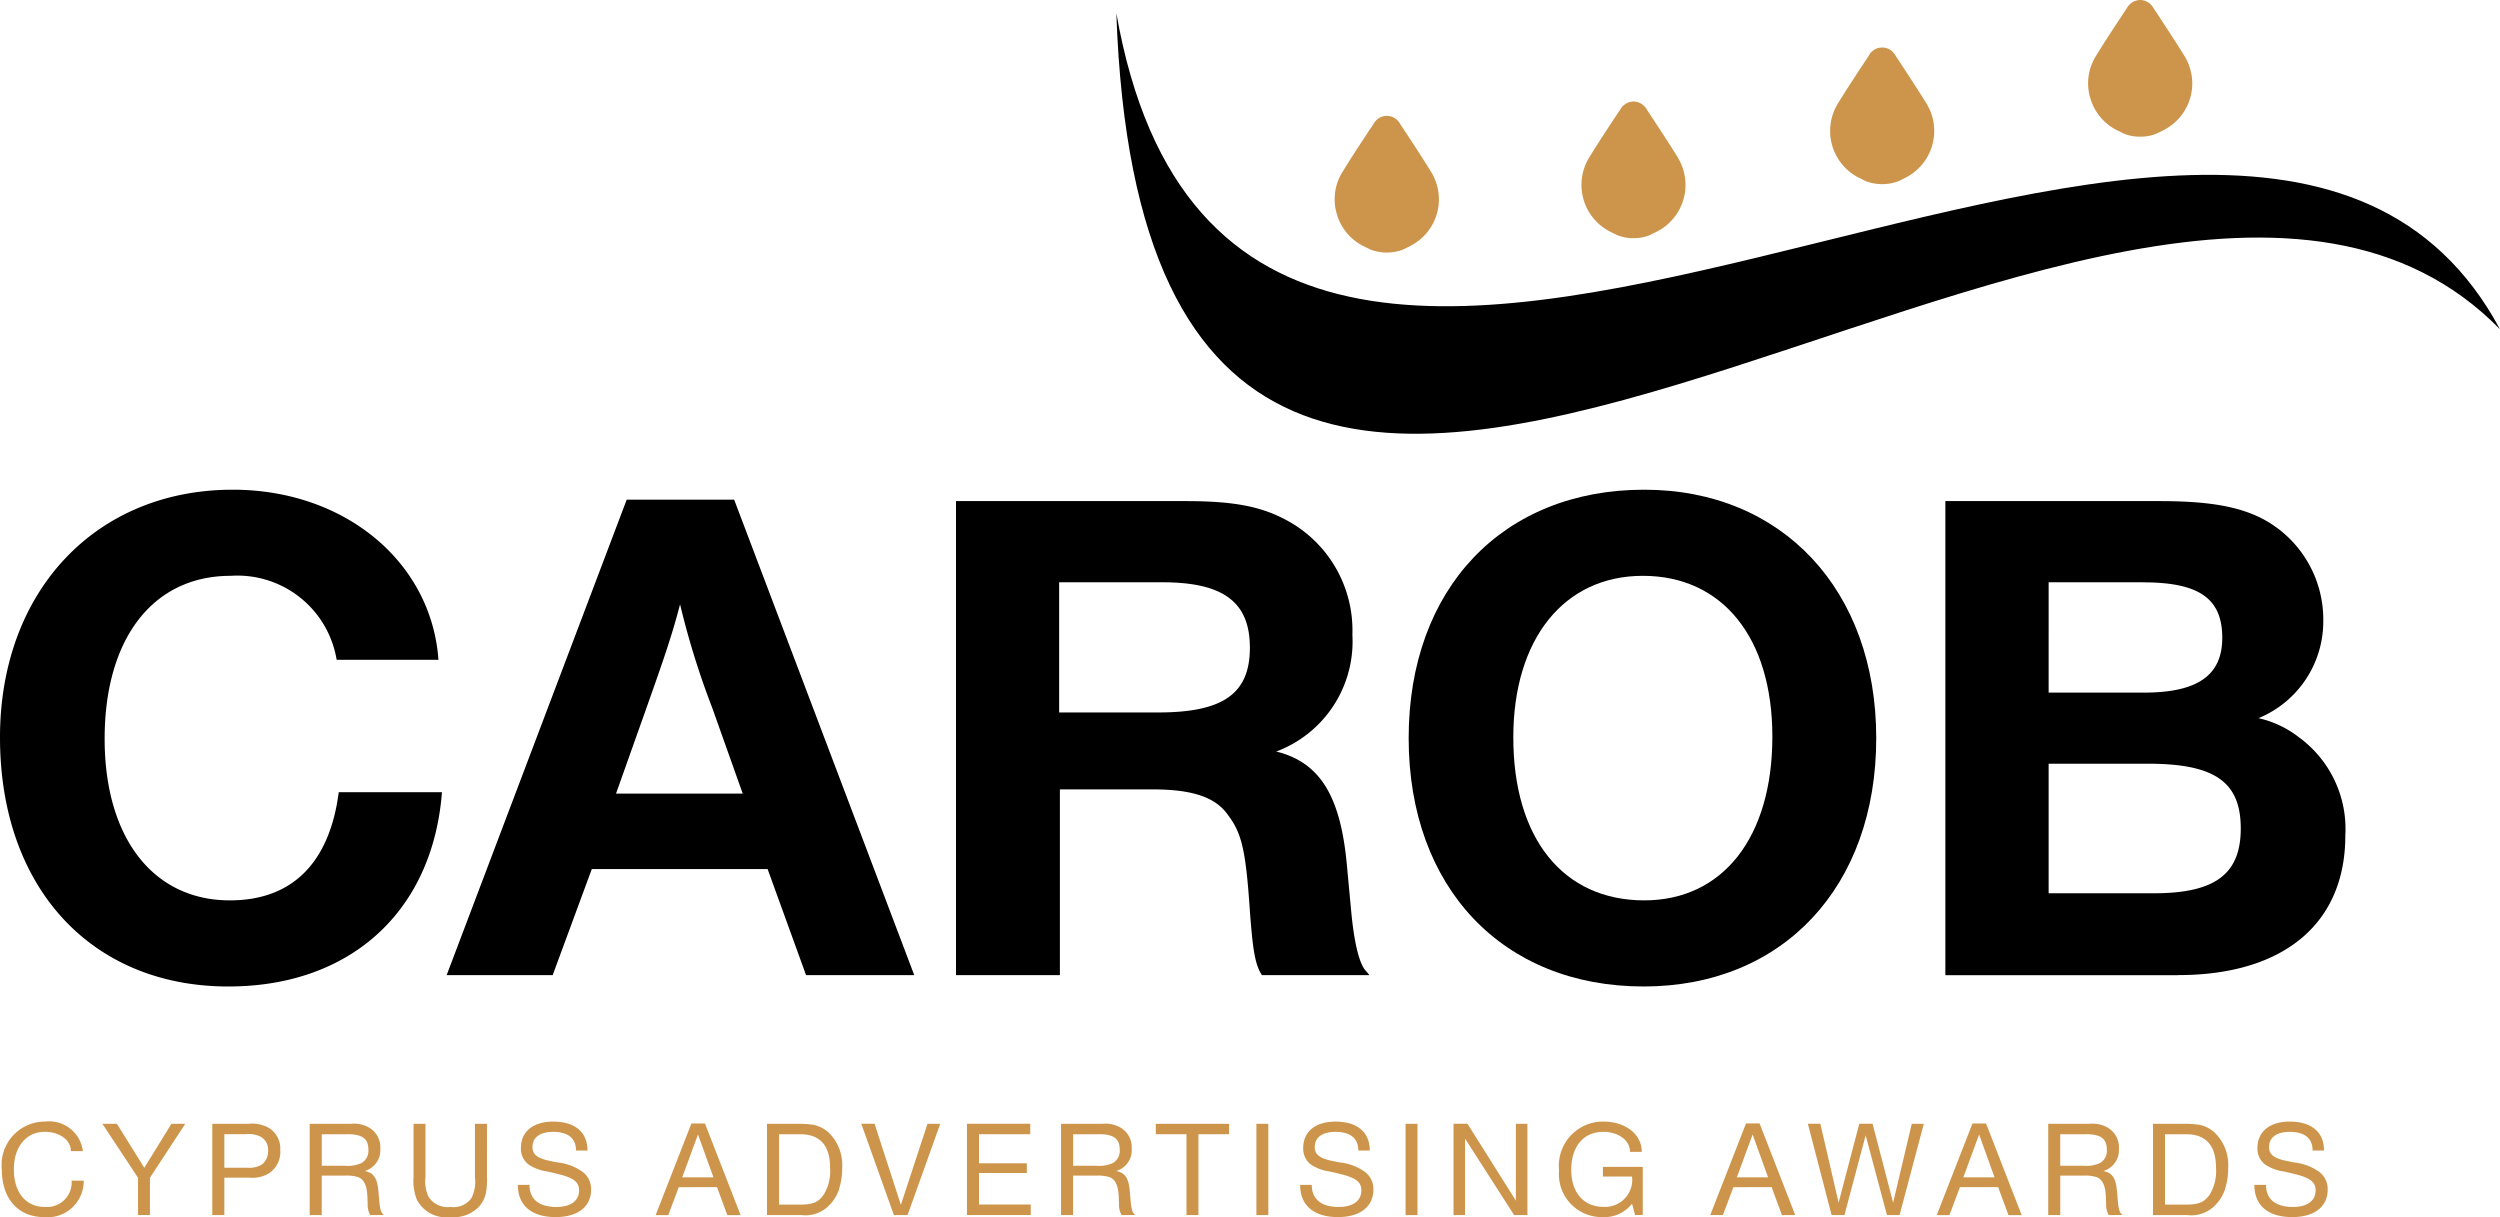 <svg xmlns="http://www.w3.org/2000/svg" width="164.324" height="80" viewBox="0 0 164.324 80">
  <g id="awards-carob-logo" transform="translate(-954 -1451.501)">
    <path id="Path_66" data-name="Path 66" d="M5.476,60.985a2.374,2.374,0,0,1-2.6,2.395c-1.711,0-2.782-1.216-2.782-3.126A2.849,2.849,0,0,1,2.937,57.1a2.236,2.236,0,0,1,2.485,1.944h-.79c0-.791-.821-1.27-1.712-1.27-1.225,0-2.035.983-2.035,2.47,0,1.511.782,2.466,2.026,2.466a1.624,1.624,0,0,0,1.773-1.729Z" transform="translate(954.026 1468.121)" fill="#cd954b"/>
    <path id="Path_67" data-name="Path 67" d="M8.338,60.762v2.449H7.556V60.762L5.213,57.215h.954l1.8,2.891,1.784-2.891h.909Z" transform="translate(955.517 1468.153)" fill="#cd954b"/>
    <path id="Path_68" data-name="Path 68" d="M14,58.07a1.745,1.745,0,0,0-.99-.172H11.6V60.1h1.521a1.561,1.561,0,0,0,.955-.216,1.119,1.119,0,0,0,.4-.91A.976.976,0,0,0,14,58.07m.577,2.369a2.105,2.105,0,0,1-1.359.314H11.6v2.459h-.793v-6h2.386a2.213,2.213,0,0,1,1.4.314,1.592,1.592,0,0,1,.683,1.406,1.684,1.684,0,0,1-.692,1.5" transform="translate(957.146 1468.154)" fill="#cd954b"/>
    <path id="Path_69" data-name="Path 69" d="M18.261,57.9h-1.7V59.97h1.486a2.2,2.2,0,0,0,1.135-.181.927.927,0,0,0,.443-.871c0-.72-.39-1.02-1.361-1.02m1.486,5.314a1.3,1.3,0,0,1-.172-.711l-.018-.47c-.025-.755-.225-1.17-.612-1.313a2.5,2.5,0,0,0-.811-.1H16.558v2.594h-.791v-6H18.5a1.991,1.991,0,0,1,1.19.262,1.5,1.5,0,0,1,.719,1.367,1.43,1.43,0,0,1-1.026,1.477c.6.117.828.47.9,1.334l.048.52c.043.541.1.82.234.957l.08.08Z" transform="translate(958.589 1468.154)" fill="#cd954b"/>
    <path id="Path_70" data-name="Path 70" d="M25.881,60.707a5.138,5.138,0,0,1-.046.928,1.972,1.972,0,0,1-.531,1.081,2.321,2.321,0,0,1-1.818.63A2.177,2.177,0,0,1,21.271,62.2a3.37,3.37,0,0,1-.217-1.5V57.215h.785v3.512a2.349,2.349,0,0,0,.216,1.314,1.527,1.527,0,0,0,1.441.639,1.431,1.431,0,0,0,1.369-.594,2.393,2.393,0,0,0,.225-1.359V57.215h.793Z" transform="translate(960.128 1468.154)" fill="#cd954b"/>
    <path id="Path_71" data-name="Path 71" d="M28.849,63.379c-1.575,0-2.484-.758-2.484-2.117h.764c0,.945.63,1.451,1.774,1.451.937,0,1.485-.405,1.485-1.09,0-.55-.36-.82-1.331-1.063l-.407-.1-.359-.081a2.9,2.9,0,0,1-1.225-.458,1.3,1.3,0,0,1-.5-1.09c0-1.072.811-1.729,2.117-1.729,1.412,0,2.259.675,2.259,1.9h-.755c0-.837-.568-1.224-1.5-1.224-.865,0-1.361.36-1.361,1,0,.5.324.749,1.269.936l.371.072a3.448,3.448,0,0,1,1.658.622,1.419,1.419,0,0,1,.556,1.152c0,1.143-.883,1.819-2.332,1.819" transform="translate(961.674 1468.121)" fill="#cd954b"/>
    <path id="Path_72" data-name="Path 72" d="M36.162,57.922,35.126,60.74H37.18Zm1.928,5.3-.677-1.837H34.9l-.692,1.837H33.38l2.35-6.023h.891l2.343,6.023Z" transform="translate(963.716 1468.148)" fill="#cd954b"/>
    <path id="Path_73" data-name="Path 73" d="M41.219,57.9H39.842v4.627h1.3c.928,0,1.288-.151,1.64-.666a2.954,2.954,0,0,0,.414-1.738c0-1.486-.657-2.223-1.973-2.223m2.576,3.575a2.623,2.623,0,0,1-.648,1.081,2.181,2.181,0,0,1-1.855.657H39.049v-6H41.2a6.962,6.962,0,0,1,.874.062,2.112,2.112,0,0,1,1.035.523,2.969,2.969,0,0,1,.883,2.289,4.549,4.549,0,0,1-.2,1.385" transform="translate(965.366 1468.154)" fill="#cd954b"/>
    <path id="Path_74" data-name="Path 74" d="M46.892,63.212h-.9l-2.143-6h.873l1.729,5.331L48.2,57.215h.838Z" transform="translate(966.763 1468.153)" fill="#cd954b"/>
    <path id="Path_75" data-name="Path 75" d="M49.23,63.212v-6h4.16V57.9H50.021v1.911h3.144v.638H50.021V62.52h3.4v.692Z" transform="translate(968.329 1468.153)" fill="#cd954b"/>
    <path id="Path_76" data-name="Path 76" d="M56.513,57.9h-1.7V59.97H56.3a2.216,2.216,0,0,0,1.136-.181.925.925,0,0,0,.44-.871c0-.72-.389-1.02-1.359-1.02M58,63.212a1.317,1.317,0,0,1-.17-.711l-.018-.47c-.026-.755-.225-1.17-.612-1.313a2.509,2.509,0,0,0-.811-.1H54.81v2.594h-.791v-6h2.737a1.984,1.984,0,0,1,1.189.262,1.5,1.5,0,0,1,.72,1.367,1.43,1.43,0,0,1-1.026,1.477c.6.117.828.47.9,1.334l.046.52c.044.541.1.82.234.957l.08.08Z" transform="translate(969.723 1468.154)" fill="#cd954b"/>
    <path id="Path_77" data-name="Path 77" d="M61.644,57.9v5.314H60.86V57.9H58.843v-.684H63.66V57.9Z" transform="translate(971.127 1468.153)" fill="#cd954b"/>
    <path id="Path_97" data-name="Path 97" d="M0,0H.784V6H0Z" transform="translate(1036.582 1525.368)" fill="#cd954b"/>
    <path id="Path_78" data-name="Path 78" d="M68.676,63.379c-1.576,0-2.484-.758-2.484-2.117h.764c0,.945.63,1.451,1.774,1.451.937,0,1.485-.405,1.485-1.09,0-.55-.36-.82-1.331-1.063l-.407-.1-.359-.081a2.9,2.9,0,0,1-1.225-.458,1.3,1.3,0,0,1-.5-1.09c0-1.072.811-1.729,2.117-1.729,1.412,0,2.259.675,2.259,1.9h-.755c0-.837-.568-1.224-1.5-1.224-.865,0-1.361.36-1.361,1,0,.5.324.749,1.269.936l.371.072a3.448,3.448,0,0,1,1.658.622,1.419,1.419,0,0,1,.556,1.152c0,1.143-.882,1.819-2.332,1.819" transform="translate(973.266 1468.121)" fill="#cd954b"/>
    <path id="Path_98" data-name="Path 98" d="M0,0H.784V6H0Z" transform="translate(1046.387 1525.368)" fill="#cd954b"/>
    <path id="Path_79" data-name="Path 79" d="M77.981,63.212l-3.223-5.025v5.025H74v-6h.918L78.1,62.267V57.215h.758v6Z" transform="translate(975.539 1468.153)" fill="#cd954b"/>
    <path id="Path_80" data-name="Path 80" d="M84.37,63.245l-.2-.749a2.307,2.307,0,0,1-1.935.884,2.819,2.819,0,0,1-2.862-3.071A2.906,2.906,0,0,1,82.291,57.1c1.394,0,2.52.8,2.52,1.992h-.775c0-.794-.809-1.317-1.746-1.317-1.314,0-2.116.964-2.116,2.5,0,1.486.819,2.431,2.116,2.431a1.783,1.783,0,0,0,1.881-1.991H82.254v-.639h2.621v3.161Z" transform="translate(977.103 1468.121)" fill="#cd954b"/>
    <path id="Path_81" data-name="Path 81" d="M89.854,57.922,88.818,60.74h2.054Zm1.928,5.3-.677-1.837H88.593L87.9,63.218h-.829l2.35-6.023h.891l2.343,6.023Z" transform="translate(979.344 1468.148)" fill="#cd954b"/>
    <path id="Path_82" data-name="Path 82" d="M98.068,63.212h-.829l-1.4-5.24-1.394,5.24H93.6l-1.56-6h.821l1.2,5.186,1.359-5.186h.873L97.645,62.4l1.224-5.186h.793Z" transform="translate(980.79 1468.153)" fill="#cd954b"/>
    <path id="Path_83" data-name="Path 83" d="M101.386,57.922,100.35,60.74H102.4Zm1.929,5.3-.677-1.837h-2.512l-.693,1.837H98.6l2.35-6.023h.892l2.342,6.023Z" transform="translate(982.7 1468.148)" fill="#cd954b"/>
    <path id="Path_84" data-name="Path 84" d="M106.768,57.9h-1.7V59.97h1.486a2.216,2.216,0,0,0,1.136-.181.925.925,0,0,0,.44-.871c0-.72-.389-1.02-1.359-1.02m1.485,5.314a1.317,1.317,0,0,1-.17-.711l-.018-.47c-.026-.755-.225-1.17-.612-1.313a2.509,2.509,0,0,0-.811-.1h-1.576v2.594h-.791v-6h2.737a1.984,1.984,0,0,1,1.189.262,1.5,1.5,0,0,1,.72,1.367,1.43,1.43,0,0,1-1.026,1.477c.6.117.828.47.9,1.334l.046.52c.044.541.1.82.234.957l.08.08Z" transform="translate(984.351 1468.154)" fill="#cd954b"/>
    <path id="Path_85" data-name="Path 85" d="M111.781,57.9H110.4v4.627h1.3c.928,0,1.288-.151,1.64-.666a2.954,2.954,0,0,0,.414-1.738c0-1.486-.657-2.223-1.973-2.223m2.576,3.575a2.622,2.622,0,0,1-.648,1.081,2.181,2.181,0,0,1-1.855.657h-2.243v-6h2.152a6.962,6.962,0,0,1,.874.062,2.112,2.112,0,0,1,1.035.523,2.969,2.969,0,0,1,.883,2.289,4.549,4.549,0,0,1-.2,1.385" transform="translate(985.904 1468.154)" fill="#cd954b"/>
    <path id="Path_86" data-name="Path 86" d="M117.259,63.379c-1.576,0-2.487-.758-2.487-2.117h.767c0,.945.63,1.451,1.774,1.451.937,0,1.485-.405,1.485-1.09,0-.55-.36-.82-1.331-1.063l-.407-.1-.359-.081a2.9,2.9,0,0,1-1.225-.458,1.3,1.3,0,0,1-.5-1.09c0-1.072.811-1.729,2.117-1.729,1.412,0,2.259.675,2.259,1.9H118.6c0-.837-.568-1.224-1.5-1.224-.865,0-1.361.36-1.361,1,0,.5.324.749,1.272.936l.368.072a3.448,3.448,0,0,1,1.658.622,1.419,1.419,0,0,1,.556,1.152c0,1.143-.883,1.819-2.332,1.819" transform="translate(987.406 1468.121)" fill="#cd954b"/>
    <path id="Path_87" data-name="Path 87" d="M15.015,57.586C5.988,57.586,0,51.081,0,41.212c0-9.591,6.269-16.28,15.3-16.28,7.344,0,13.053,4.725,13.52,11.179H22.128a6.613,6.613,0,0,0-6.972-5.518c-5.1,0-8.278,4.116-8.278,10.712,0,6.5,3.18,10.62,8.233,10.62,4.068,0,6.547-2.432,7.155-7.111H29.05c-.608,7.859-6.036,12.771-14.035,12.771" transform="translate(954 1458.757)"/>
    <path id="Path_88" data-name="Path 88" d="M40.188,39.1a53.221,53.221,0,0,1-2.106-6.782c-.562,2.151-1.123,3.742-2.2,6.782L33.872,44.76H42.2Zm6.175,17.591-2.527-6.972H32.28l-2.572,6.972H22.739l11.834-31.25h7.065l11.836,31.25Z" transform="translate(960.619 1458.905)"/>
    <path id="Path_89" data-name="Path 89" d="M62.236,30.845H55.452v8.56h6.5c4.258,0,6.036-1.217,6.036-4.257,0-2.994-1.731-4.3-5.754-4.3m6.548,25.823c-.467-.7-.608-1.733-.794-4.211-.281-4.21-.563-5.191-1.544-6.455-.842-1.077-2.339-1.544-4.865-1.544H55.5V56.668H48.671V25.512H63.734c3.321,0,5.145.373,6.924,1.4a8.219,8.219,0,0,1,4.068,7.391,7.724,7.724,0,0,1-5.005,7.67c2.853.7,4.21,2.9,4.632,7.346l.281,3c.186,2.1.514,3.507.933,4.02l.281.329Z" transform="translate(968.166 1458.926)"/>
    <path id="Path_90" data-name="Path 90" d="M87.108,30.593c-5.193,0-8.513,4.162-8.513,10.619,0,6.643,3.274,10.713,8.608,10.713,5.145,0,8.42-4.117,8.42-10.761,0-6.5-3.275-10.571-8.515-10.571m.048,26.992c-9.262,0-15.439-6.5-15.439-16.326S77.893,24.932,87.2,24.932c9.076,0,15.25,6.6,15.25,16.328,0,9.776-6.129,16.326-15.3,16.326" transform="translate(974.874 1458.757)"/>
    <path id="Path_91" data-name="Path 91" d="M112.376,42.774h-6.548v8.515h6.921c4.024,0,5.707-1.263,5.707-4.257,0-3.042-1.682-4.258-6.08-4.258m-.328-11.928h-6.22V38.1h6.267c3.508,0,5.146-1.125,5.146-3.6,0-2.572-1.5-3.647-5.193-3.647m2.292,25.823h-15.3V25.512h14.034c3.181,0,5.145.327,6.735,1.122a7.478,7.478,0,0,1,4.071,6.737,6.872,6.872,0,0,1-4.257,6.409,6.7,6.7,0,0,1,2.667,1.264,7.46,7.46,0,0,1,3.039,6.454c0,5.8-4.069,9.17-10.993,9.17" transform="translate(982.828 1458.926)"/>
    <path id="Path_92" data-name="Path 92" d="M147.782,21.45C122.868-4.023,59.026,63.475,56.834.67c8.32,47.168,73.753-11.272,90.948,20.78" transform="translate(970.542 1451.695)"/>
    <path id="Path_93" data-name="Path 93" d="M86.859,8.864c-.567-.915-1.171-1.832-1.751-2.716l-.29-.443a1.032,1.032,0,0,0-.879-.537h0a1.025,1.025,0,0,0-.879.537l-.3.443c-.58.884-1.184,1.8-1.747,2.716a3.449,3.449,0,0,0,1.375,4.854l.471.232a2.7,2.7,0,0,0,1.075.2h0a2.7,2.7,0,0,0,1.075-.2l.467-.232a3.444,3.444,0,0,0,1.378-4.854" transform="translate(977.434 1453.004)" fill="#cd954b"/>
    <path id="Path_94" data-name="Path 94" d="M99.518,6.117C98.951,5.2,98.347,4.285,97.767,3.4l-.294-.443a.987.987,0,0,0-1.757,0l-.292.443c-.584.886-1.188,1.8-1.751,2.718a3.45,3.45,0,0,0,1.375,4.854l.47.232a3.037,3.037,0,0,0,2.155,0l.465-.232a3.443,3.443,0,0,0,1.38-4.854" transform="translate(981.119 1452.204)" fill="#cd954b"/>
    <path id="Path_95" data-name="Path 95" d="M112.653,3.7c-.562-.917-1.171-1.835-1.749-2.718l-.292-.442A1.025,1.025,0,0,0,109.733,0h0a1.03,1.03,0,0,0-.879.538l-.292.442c-.584.883-1.188,1.8-1.749,2.718a3.381,3.381,0,0,0-.369,2.727,3.422,3.422,0,0,0,1.743,2.126l.471.232a2.676,2.676,0,0,0,1.075.2h0a2.676,2.676,0,0,0,1.075-.2l.467-.232A3.437,3.437,0,0,0,112.653,3.7" transform="translate(984.942 1451.5)" fill="#cd954b"/>
    <path id="Path_96" data-name="Path 96" d="M74.3,9.6c-.567-.918-1.167-1.835-1.751-2.72l-.292-.44a.984.984,0,0,0-1.756,0l-.3.44c-.58.886-1.188,1.8-1.746,2.72a3.371,3.371,0,0,0-.371,2.727,3.406,3.406,0,0,0,1.74,2.126l.47.232a3.019,3.019,0,0,0,2.155,0l.467-.232A3.437,3.437,0,0,0,74.3,9.6" transform="translate(973.778 1453.217)" fill="#cd954b"/>
  </g>
</svg>
